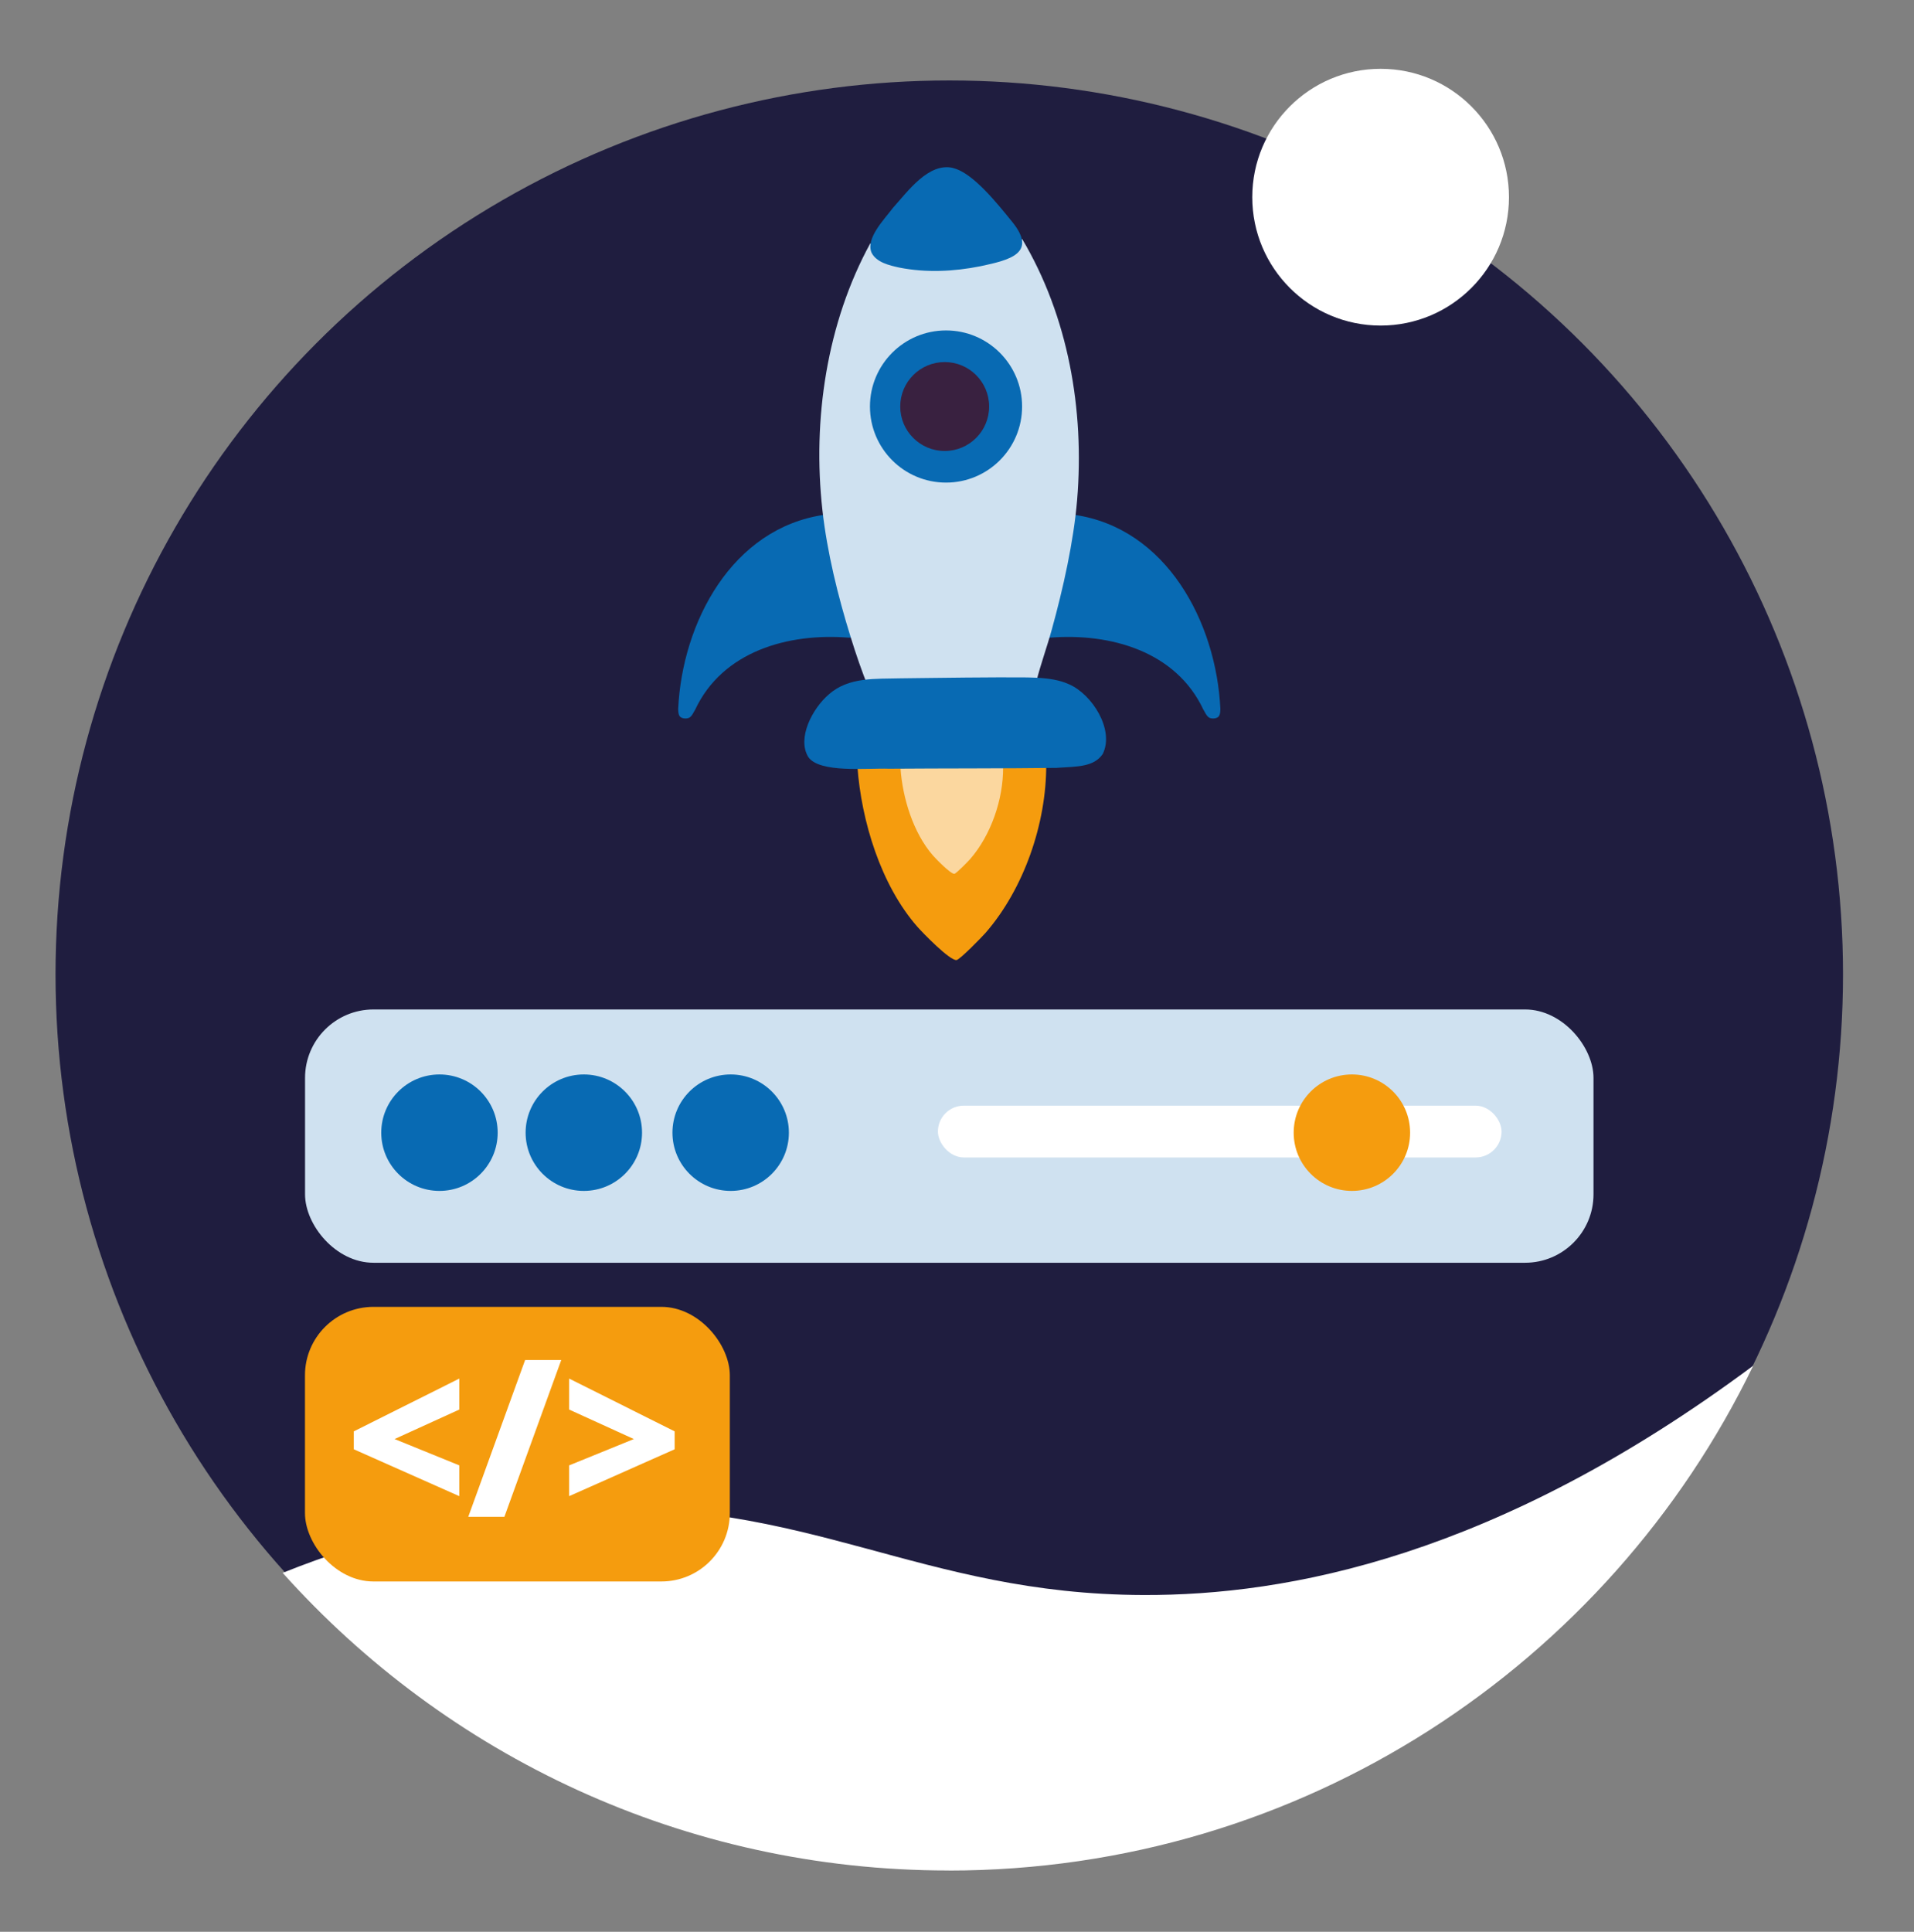 <svg xmlns="http://www.w3.org/2000/svg" id="Ebene_1" viewBox="0 0 271.25 273.72"><rect x="0" y="0" width="271.25" height="273.72" fill="#808080" stroke="none"/><defs><style>      .st0 {        fill: #fff;      }      .st1 {        fill: #cfe1f0;      }      .st2 {        fill: #1f1d3f;      }      .st3 {        fill: #086ab3;      }      .st4 {        fill: #392140;      }      .st5 {        fill: #fbd79f;      }      .st6 {        fill: #f59c0e;      }    </style></defs><circle class="st2" cx="134.53" cy="138.06" r="126.66"></circle><path class="st0" d="M134.41,265.04c50.19,0,93.57-29.2,114.06-71.54-36.49,27.16-66.13,32.56-86.38,32.5-31.89-.09-47.19-13.69-80.68-12.26-15.44.66-29.32,4.29-41.35,9.12,23.19,25.88,56.87,42.17,94.35,42.17Z"></path><circle class="st0" cx="195.66" cy="27.94" r="18.19"></circle><g><path class="st6" d="M148.27,108.31c.04,8.33-3.15,17.61-8.6,23.87-.52.59-3.65,3.81-4.12,3.85-.95.09-4.79-3.86-5.56-4.74-5.15-5.88-7.93-14.96-8.48-22.73,8.99-.32,17.75.08,26.75-.25Z"></path><path class="st5" d="M142.16,108.75c.02,4.52-1.71,9.57-4.67,12.97-.28.32-1.98,2.07-2.24,2.09-.51.05-2.6-2.1-3.02-2.58-2.8-3.2-4.31-8.13-4.61-12.35,4.89-.17,9.64.05,14.53-.14Z"></path><path class="st3" d="M116.84,72.95c.19.12.24.44.27.68.68,5.33,2.04,10.79,3.64,15.91.07.22.17.59,0,.71-.1.09-.28.11-.5.1-8.58-.68-17.86,1.94-21.73,10.2-.29.46-.39.81-.77,1.1-.31.2-.86.2-1.2.02-.4-.19-.42-.72-.44-1.21.58-12.3,7.64-25.64,20.72-27.52h.02Z"></path><path class="st3" d="M152.22,72.95c-.19.12-.24.44-.27.68-.68,5.33-2.04,10.79-3.64,15.91-.07.22-.17.59,0,.71.1.09.28.11.5.1,8.58-.68,17.86,1.94,21.73,10.2.29.46.39.81.77,1.1.31.2.86.2,1.2.02.4-.19.42-.72.44-1.21-.58-12.3-7.64-25.64-20.72-27.52h-.02Z"></path><path class="st1" d="M144.87,33.88c6.51,10.95,8.84,24.18,7.78,36.95-.49,5.91-2,12.63-3.59,18.37-.68,2.47-1.56,4.87-2.19,7.35-7.85.17-15.85.64-23.74,1.02-.98-2.4-1.82-4.86-2.59-7.35-1.79-5.75-3.32-11.95-3.99-17.96-1.43-12.81.62-26.5,6.78-37.77,6.8,3.66,14.75,2.34,21.55-.61Z"></path><path class="st3" d="M149.83,108.8c-7.93.1-15.91.06-23.86.12-2.95-.11-9.9.67-11.44-1.69-1.58-2.65.58-6.83,2.94-8.85,2.82-2.49,6.61-2.17,10.25-2.27,1.37-.02,2.72-.03,4.07-.05,3.38-.04,6.76-.08,10.13-.09,3.11.06,6.92-.24,9.57.98,3.29,1.42,6.48,6.46,4.79,9.88-1.25,1.85-3.61,1.78-6.43,1.96h-.04Z"></path><path class="st3" d="M135.05,23.81c2.88.65,6.47,5.27,8.41,7.64,3.61,4.47-.42,5.4-4.5,6.27-3.79.76-7.72.94-11.48.2-1.45-.32-3.28-.73-3.97-2.13-.84-2.04,1.79-4.67,3.04-6.34,2.12-2.35,5.02-6.43,8.48-5.66h.03Z"></path><circle class="st3" cx="134.07" cy="57.6" r="10.78"></circle><circle class="st4" cx="133.88" cy="57.6" r="6.3"></circle></g><g><rect class="st1" x="43.23" y="143.03" width="182.6" height="35.89" rx="9.7" ry="9.7"></rect><circle class="st3" cx="62.28" cy="160.49" r="8.25"></circle><circle class="st3" cx="82.74" cy="160.49" r="8.25"></circle><circle class="st3" cx="103.55" cy="160.49" r="8.25"></circle><rect class="st0" x="132.92" y="156.66" width="79.88" height="7.34" rx="3.67" ry="3.67"></rect><circle class="st6" cx="191.59" cy="160.49" r="8.25"></circle></g><g><rect class="st6" x="43.22" y="185.17" width="60.21" height="38.91" rx="9.7" ry="9.7"></rect><g><path class="st0" d="M65.09,211.99l-14.95-6.64v-2.54l14.95-7.48v4.39l-9.17,4.18,9.17,3.73v4.36Z"></path><path class="st0" d="M79.54,192.7l-8.06,22.22h-5.12l8.06-22.22h5.12Z"></path><path class="st0" d="M80.66,207.63l9.17-3.73-9.17-4.18v-4.39l14.95,7.48v2.54l-14.95,6.64v-4.36Z"></path></g></g></svg>